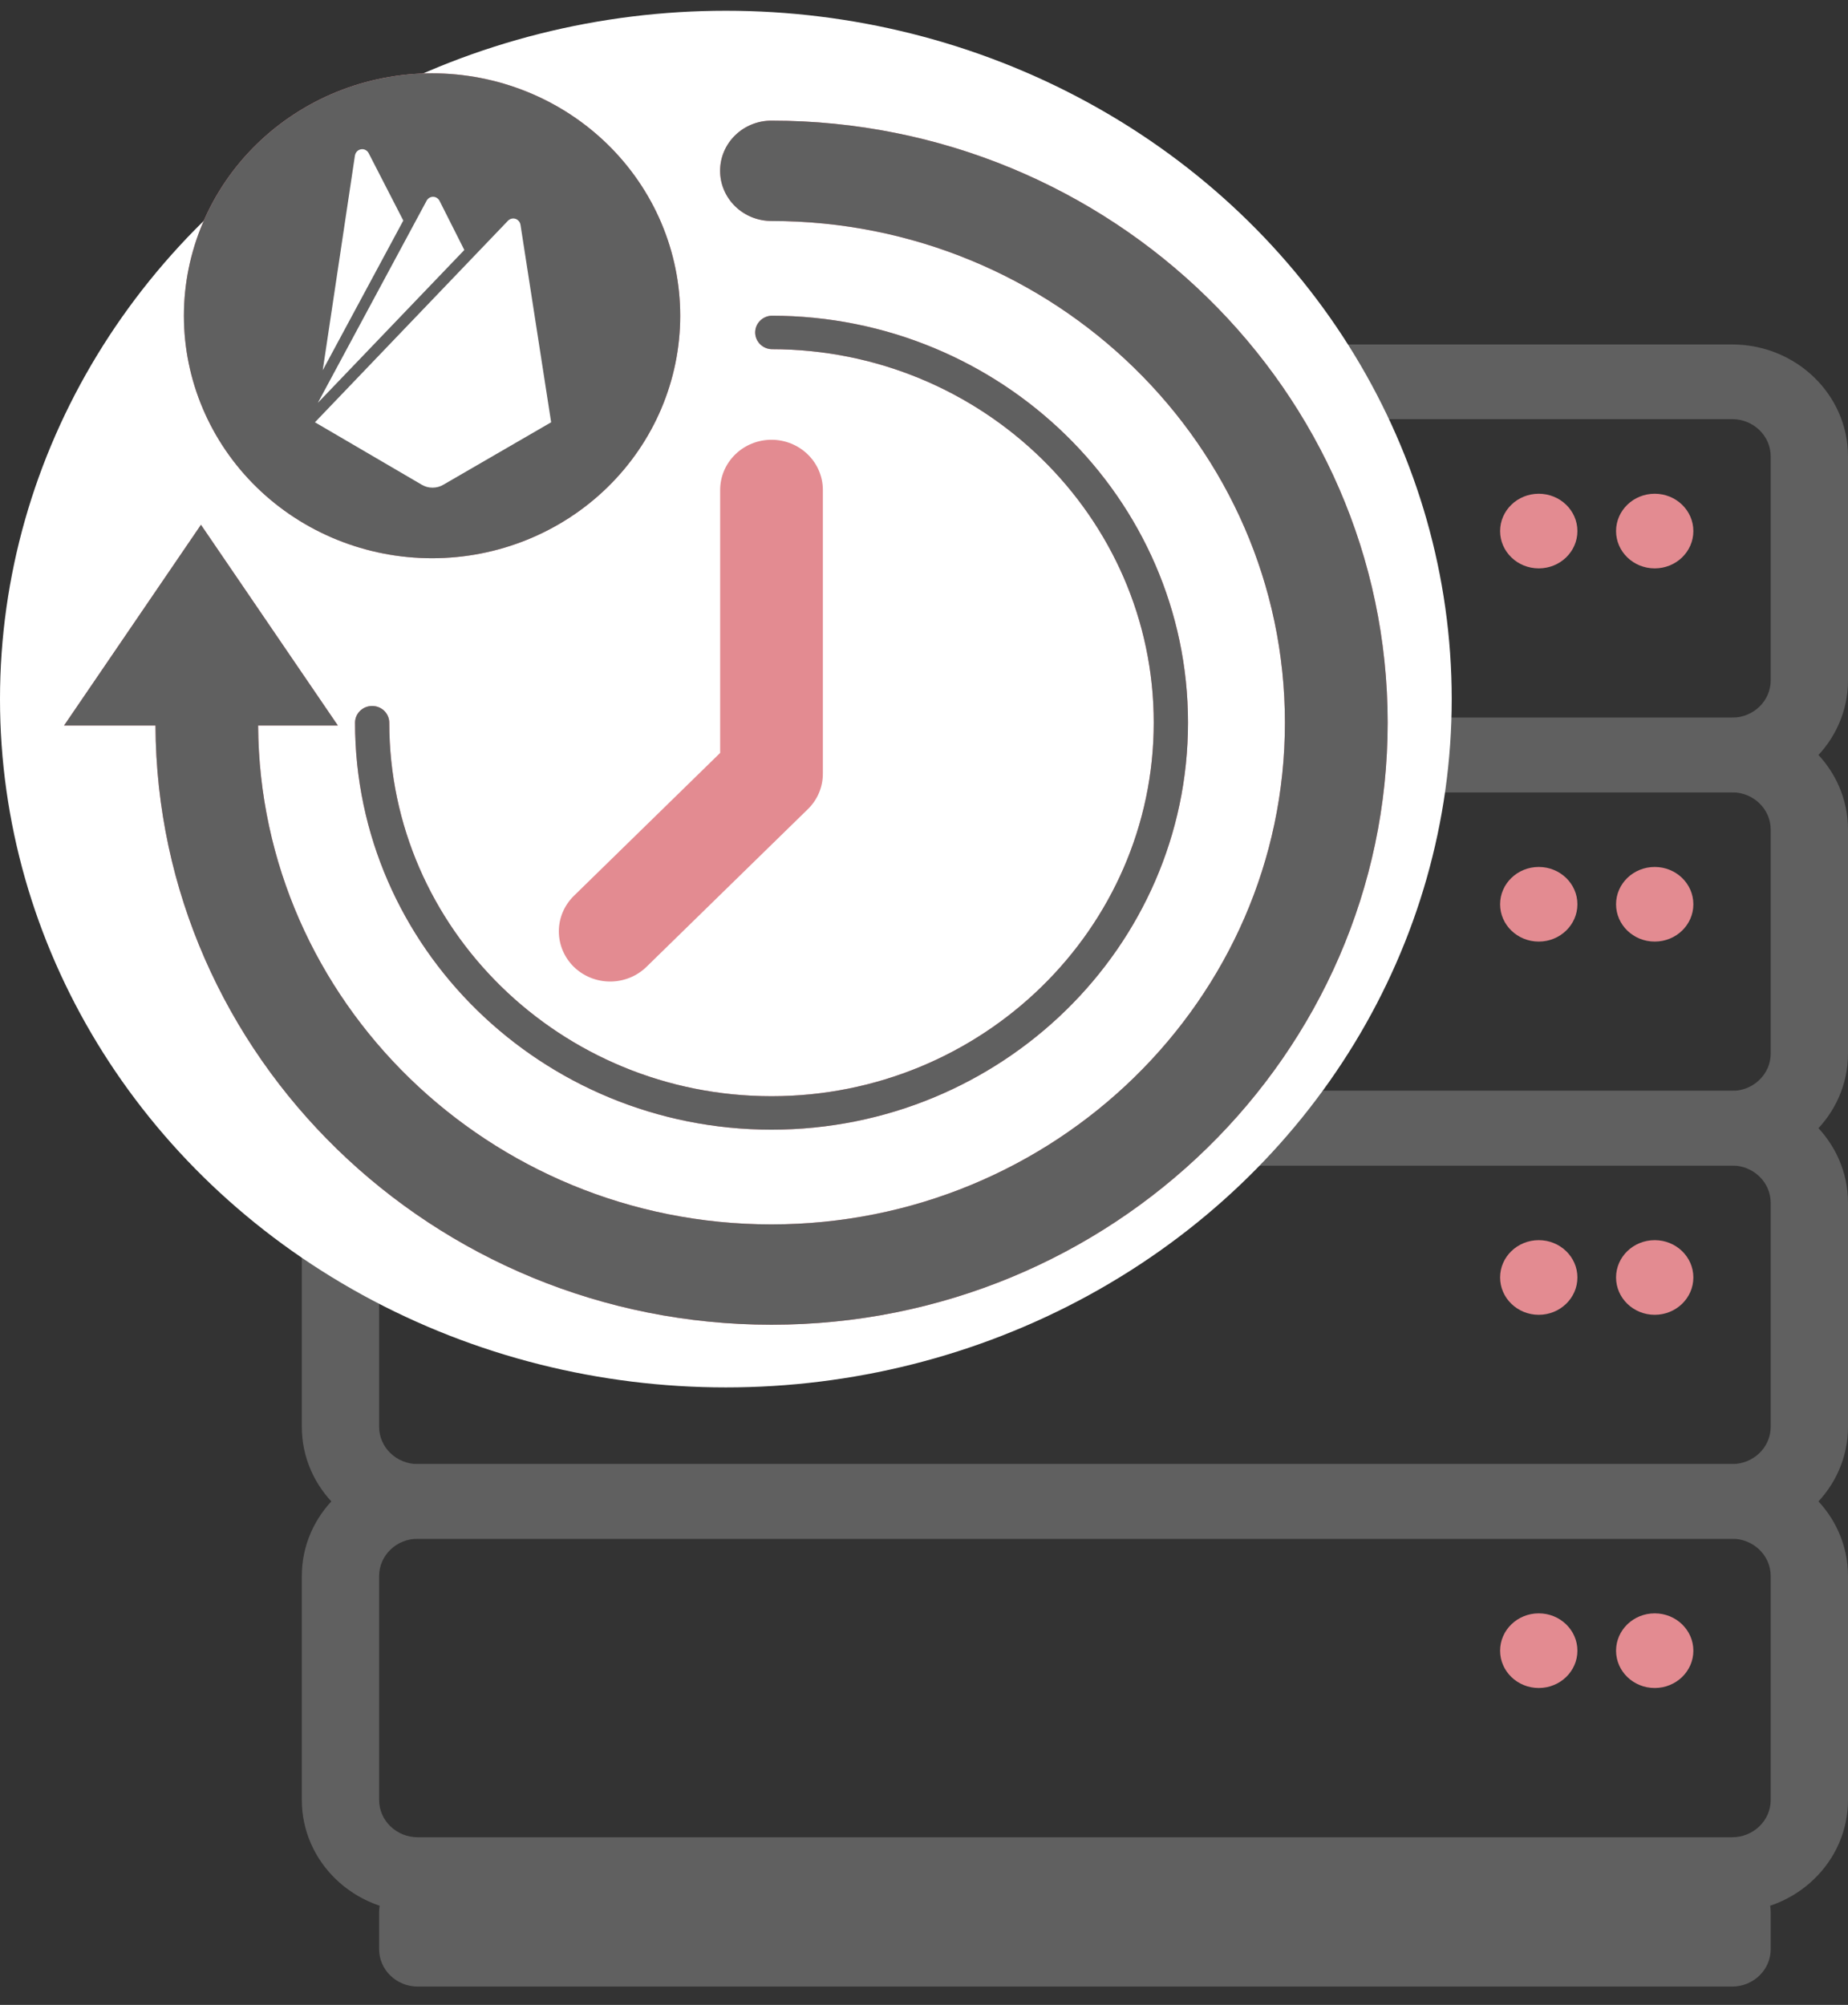 <svg width="59" height="64" viewBox="0 0 59 64" fill="none" xmlns="http://www.w3.org/2000/svg">
<rect x="0" y="0" width="59" height="64" fill="#333333" stroke="none"/>
<path d="M13.338 59.841H55.298C55.979 59.841 56.532 60.374 56.532 61.032V62.223C56.532 62.881 55.979 63.415 55.298 63.415H13.338C12.657 63.415 12.104 62.881 12.104 62.223V61.032C12.104 60.374 12.657 59.841 13.338 59.841Z" fill="#606060"/>
<path fill-rule="evenodd" clip-rule="evenodd" d="M55.298 49.119C55.979 49.119 56.532 49.652 56.532 50.31V57.458C56.532 58.116 55.979 58.649 55.298 58.649H13.338C12.657 58.649 12.104 58.116 12.104 57.458V50.31C12.104 49.652 12.657 49.119 13.338 49.119H55.298ZM59 50.31C59 48.336 57.343 46.736 55.298 46.736H13.338C11.293 46.736 9.636 48.336 9.636 50.31V57.458C9.636 59.432 11.293 61.032 13.338 61.032H55.298C57.343 61.032 59 59.432 59 57.458V50.31Z" fill="#606060"/>
<path d="M52.829 53.884C52.148 53.884 51.595 53.351 51.595 52.693C51.595 52.035 52.148 51.501 52.829 51.501C53.511 51.501 54.063 52.035 54.063 52.693C54.063 53.351 53.511 53.884 52.829 53.884Z" fill="#E38B91"/>
<path d="M49.127 53.884C48.446 53.884 47.893 53.351 47.893 52.693C47.893 52.035 48.446 51.501 49.127 51.501C49.808 51.501 50.361 52.035 50.361 52.693C50.361 53.351 49.808 53.884 49.127 53.884Z" fill="#E38B91"/>
<path fill-rule="evenodd" clip-rule="evenodd" d="M55.298 37.205C55.979 37.205 56.532 37.739 56.532 38.397V45.545C56.532 46.203 55.979 46.736 55.298 46.736H13.338C12.657 46.736 12.104 46.203 12.104 45.545V38.397C12.104 37.739 12.657 37.205 13.338 37.205H55.298ZM59 38.397C59 36.423 57.343 34.823 55.298 34.823H13.338C11.293 34.823 9.636 36.423 9.636 38.397V45.545C9.636 47.519 11.293 49.119 13.338 49.119H55.298C57.343 49.119 59 47.519 59 45.545V38.397Z" fill="#606060"/>
<path d="M52.829 41.971C52.148 41.971 51.595 41.437 51.595 40.779C51.595 40.121 52.148 39.588 52.829 39.588C53.511 39.588 54.063 40.121 54.063 40.779C54.063 41.437 53.511 41.971 52.829 41.971Z" fill="#E38B91"/>
<path d="M49.127 41.971C48.446 41.971 47.893 41.437 47.893 40.779C47.893 40.121 48.446 39.588 49.127 39.588C49.808 39.588 50.361 40.121 50.361 40.779C50.361 41.437 49.808 41.971 49.127 41.971Z" fill="#E38B91"/>
<path fill-rule="evenodd" clip-rule="evenodd" d="M55.298 25.292C55.979 25.292 56.532 25.825 56.532 26.483V33.631C56.532 34.289 55.979 34.823 55.298 34.823H13.338C12.657 34.823 12.104 34.289 12.104 33.631V26.483C12.104 25.825 12.657 25.292 13.338 25.292H55.298ZM59 26.483C59 24.509 57.343 22.909 55.298 22.909H13.338C11.293 22.909 9.636 24.509 9.636 26.483V33.631C9.636 35.605 11.293 37.205 13.338 37.205H55.298C57.343 37.205 59 35.605 59 33.631V26.483Z" fill="#606060"/>
<path d="M52.829 30.057C52.148 30.057 51.595 29.524 51.595 28.866C51.595 28.208 52.148 27.675 52.829 27.675C53.511 27.675 54.063 28.208 54.063 28.866C54.063 29.524 53.511 30.057 52.829 30.057Z" fill="#E38B91"/>
<path d="M49.127 30.057C48.446 30.057 47.893 29.524 47.893 28.866C47.893 28.208 48.446 27.675 49.127 27.675C49.808 27.675 50.361 28.208 50.361 28.866C50.361 29.524 49.808 30.057 49.127 30.057Z" fill="#E38B91"/>
<path fill-rule="evenodd" clip-rule="evenodd" d="M55.298 13.379C55.979 13.379 56.532 13.912 56.532 14.57V21.718C56.532 22.376 55.979 22.909 55.298 22.909H13.338C12.657 22.909 12.104 22.376 12.104 21.718V14.57C12.104 13.912 12.657 13.379 13.338 13.379H55.298ZM59 14.57C59 12.596 57.343 10.996 55.298 10.996H13.338C11.293 10.996 9.636 12.596 9.636 14.57V21.718C9.636 23.692 11.293 25.292 13.338 25.292H55.298C57.343 25.292 59 23.692 59 21.718V14.57Z" fill="#606060"/>
<path d="M52.829 18.144C52.148 18.144 51.595 17.61 51.595 16.953C51.595 16.295 52.148 15.761 52.829 15.761C53.511 15.761 54.063 16.295 54.063 16.953C54.063 17.61 53.511 18.144 52.829 18.144Z" fill="#E38B91"/>
<path d="M49.127 18.144C48.446 18.144 47.893 17.61 47.893 16.953C47.893 16.295 48.446 15.761 49.127 15.761C49.808 15.761 50.361 16.295 50.361 16.953C50.361 17.61 49.808 18.144 49.127 18.144Z" fill="#E38B91"/>
<ellipse cx="23.174" cy="22.316" rx="23.174" ry="21.973" fill="white"/>
<path d="M44.303 23.069C44.303 33.666 35.479 42.288 24.63 42.288C13.815 42.288 5.014 33.716 4.964 23.16H2.045L6.416 16.752L10.787 23.16H8.241C8.291 31.949 15.622 39.085 24.629 39.085C33.668 39.085 41.023 31.901 41.023 23.069C41.023 14.237 33.668 7.054 24.629 7.054C24.194 7.054 23.777 6.885 23.47 6.585C23.163 6.284 22.99 5.877 22.99 5.452C22.99 5.027 23.163 4.62 23.47 4.32C23.777 4.019 24.194 3.851 24.629 3.851C35.478 3.852 44.303 12.473 44.303 23.069ZM24.633 34.993C17.904 34.993 12.428 29.644 12.428 23.069C12.428 22.928 12.37 22.792 12.268 22.692C12.165 22.592 12.027 22.536 11.882 22.536C11.737 22.536 11.598 22.592 11.495 22.692C11.393 22.792 11.335 22.928 11.335 23.069C11.335 30.232 17.301 36.061 24.633 36.061C31.962 36.061 37.929 30.232 37.929 23.069C37.929 15.909 31.962 10.078 24.633 10.078C24.492 10.084 24.359 10.143 24.262 10.243C24.165 10.342 24.11 10.475 24.11 10.612C24.11 10.75 24.165 10.882 24.262 10.982C24.359 11.082 24.492 11.141 24.633 11.147C31.359 11.147 36.835 16.497 36.835 23.068C36.835 29.644 31.359 34.993 24.633 34.993ZM18.321 30.864C18.629 31.164 19.045 31.332 19.48 31.332C19.914 31.332 20.331 31.164 20.639 30.864L25.791 25.831C26.099 25.531 26.271 25.126 26.271 24.699V15.64C26.271 15.215 26.098 14.808 25.791 14.508C25.483 14.207 25.066 14.038 24.631 14.038C24.197 14.038 23.78 14.207 23.472 14.508C23.165 14.808 22.992 15.215 22.992 15.64V24.034L18.322 28.597C18.015 28.898 17.842 29.305 17.842 29.73C17.842 30.155 18.014 30.563 18.321 30.864ZM5.872 10.08C5.872 9.063 6.077 8.057 6.475 7.118C6.873 6.179 7.456 5.326 8.192 4.607C8.928 3.888 9.801 3.318 10.762 2.929C11.724 2.54 12.754 2.34 13.794 2.34C14.835 2.34 15.865 2.54 16.826 2.929C17.788 3.318 18.661 3.888 19.397 4.607C20.133 5.326 20.716 6.179 21.114 7.118C21.512 8.057 21.717 9.063 21.717 10.08C21.717 12.133 20.883 14.101 19.397 15.553C17.911 17.005 15.896 17.82 13.794 17.82C11.693 17.82 9.678 17.005 8.192 15.553C6.706 14.101 5.872 12.133 5.872 10.08Z" fill="#E38B91"/>
<path d="M44.303 23.069C44.303 33.666 35.479 42.288 24.63 42.288C13.815 42.288 5.014 33.716 4.964 23.16H2.045L6.416 16.752L10.787 23.16H8.241C8.291 31.949 15.622 39.085 24.629 39.085C33.668 39.085 41.023 31.901 41.023 23.069C41.023 14.237 33.668 7.054 24.629 7.054C24.194 7.054 23.777 6.885 23.47 6.585C23.162 6.284 22.99 5.877 22.99 5.452C22.99 5.027 23.162 4.62 23.47 4.32C23.777 4.019 24.194 3.851 24.629 3.851C35.478 3.852 44.303 12.473 44.303 23.069ZM24.633 34.993C17.904 34.993 12.428 29.644 12.428 23.069C12.428 22.928 12.37 22.792 12.268 22.692C12.165 22.592 12.026 22.536 11.882 22.536C11.737 22.536 11.598 22.592 11.495 22.692C11.393 22.792 11.335 22.928 11.335 23.069C11.335 30.232 17.301 36.061 24.633 36.061C31.962 36.061 37.929 30.232 37.929 23.069C37.929 15.909 31.962 10.078 24.633 10.078C24.492 10.084 24.359 10.143 24.262 10.243C24.164 10.342 24.11 10.475 24.11 10.612C24.11 10.75 24.164 10.882 24.262 10.982C24.359 11.082 24.492 11.141 24.633 11.147C31.359 11.147 36.835 16.497 36.835 23.068C36.835 29.644 31.359 34.993 24.633 34.993ZM5.871 10.08C5.871 9.063 6.076 8.057 6.475 7.118C6.873 6.179 7.456 5.326 8.192 4.607C8.928 3.888 9.801 3.318 10.762 2.929C11.724 2.54 12.754 2.34 13.794 2.34C14.835 2.34 15.865 2.54 16.826 2.929C17.788 3.318 18.661 3.888 19.397 4.607C20.132 5.326 20.716 6.179 21.114 7.118C21.512 8.057 21.717 9.063 21.717 10.08C21.717 12.133 20.883 14.101 19.397 15.553C17.911 17.005 15.896 17.82 13.794 17.82C11.693 17.82 9.678 17.005 8.192 15.553C6.706 14.101 5.871 12.133 5.871 10.08Z" fill="#606060"/>
<path d="M17.596 13.48L16.618 7.178C16.599 7.061 16.502 6.974 16.386 6.974C16.321 6.974 16.262 7.001 16.219 7.045L10.055 13.48L13.466 15.474C13.565 15.533 13.684 15.567 13.81 15.567C13.936 15.567 14.055 15.533 14.157 15.472L17.596 13.48ZM11.771 4.891C11.732 4.815 11.654 4.762 11.564 4.762C11.446 4.762 11.349 4.852 11.331 4.97L10.304 11.819L12.876 7.04L11.772 4.893L11.771 4.891ZM14.824 7.98L14.034 6.413C13.993 6.335 13.915 6.282 13.825 6.282C13.735 6.282 13.657 6.335 13.617 6.412L13.617 6.413L10.148 12.859L14.824 7.98Z" fill="white"/>
</svg>
